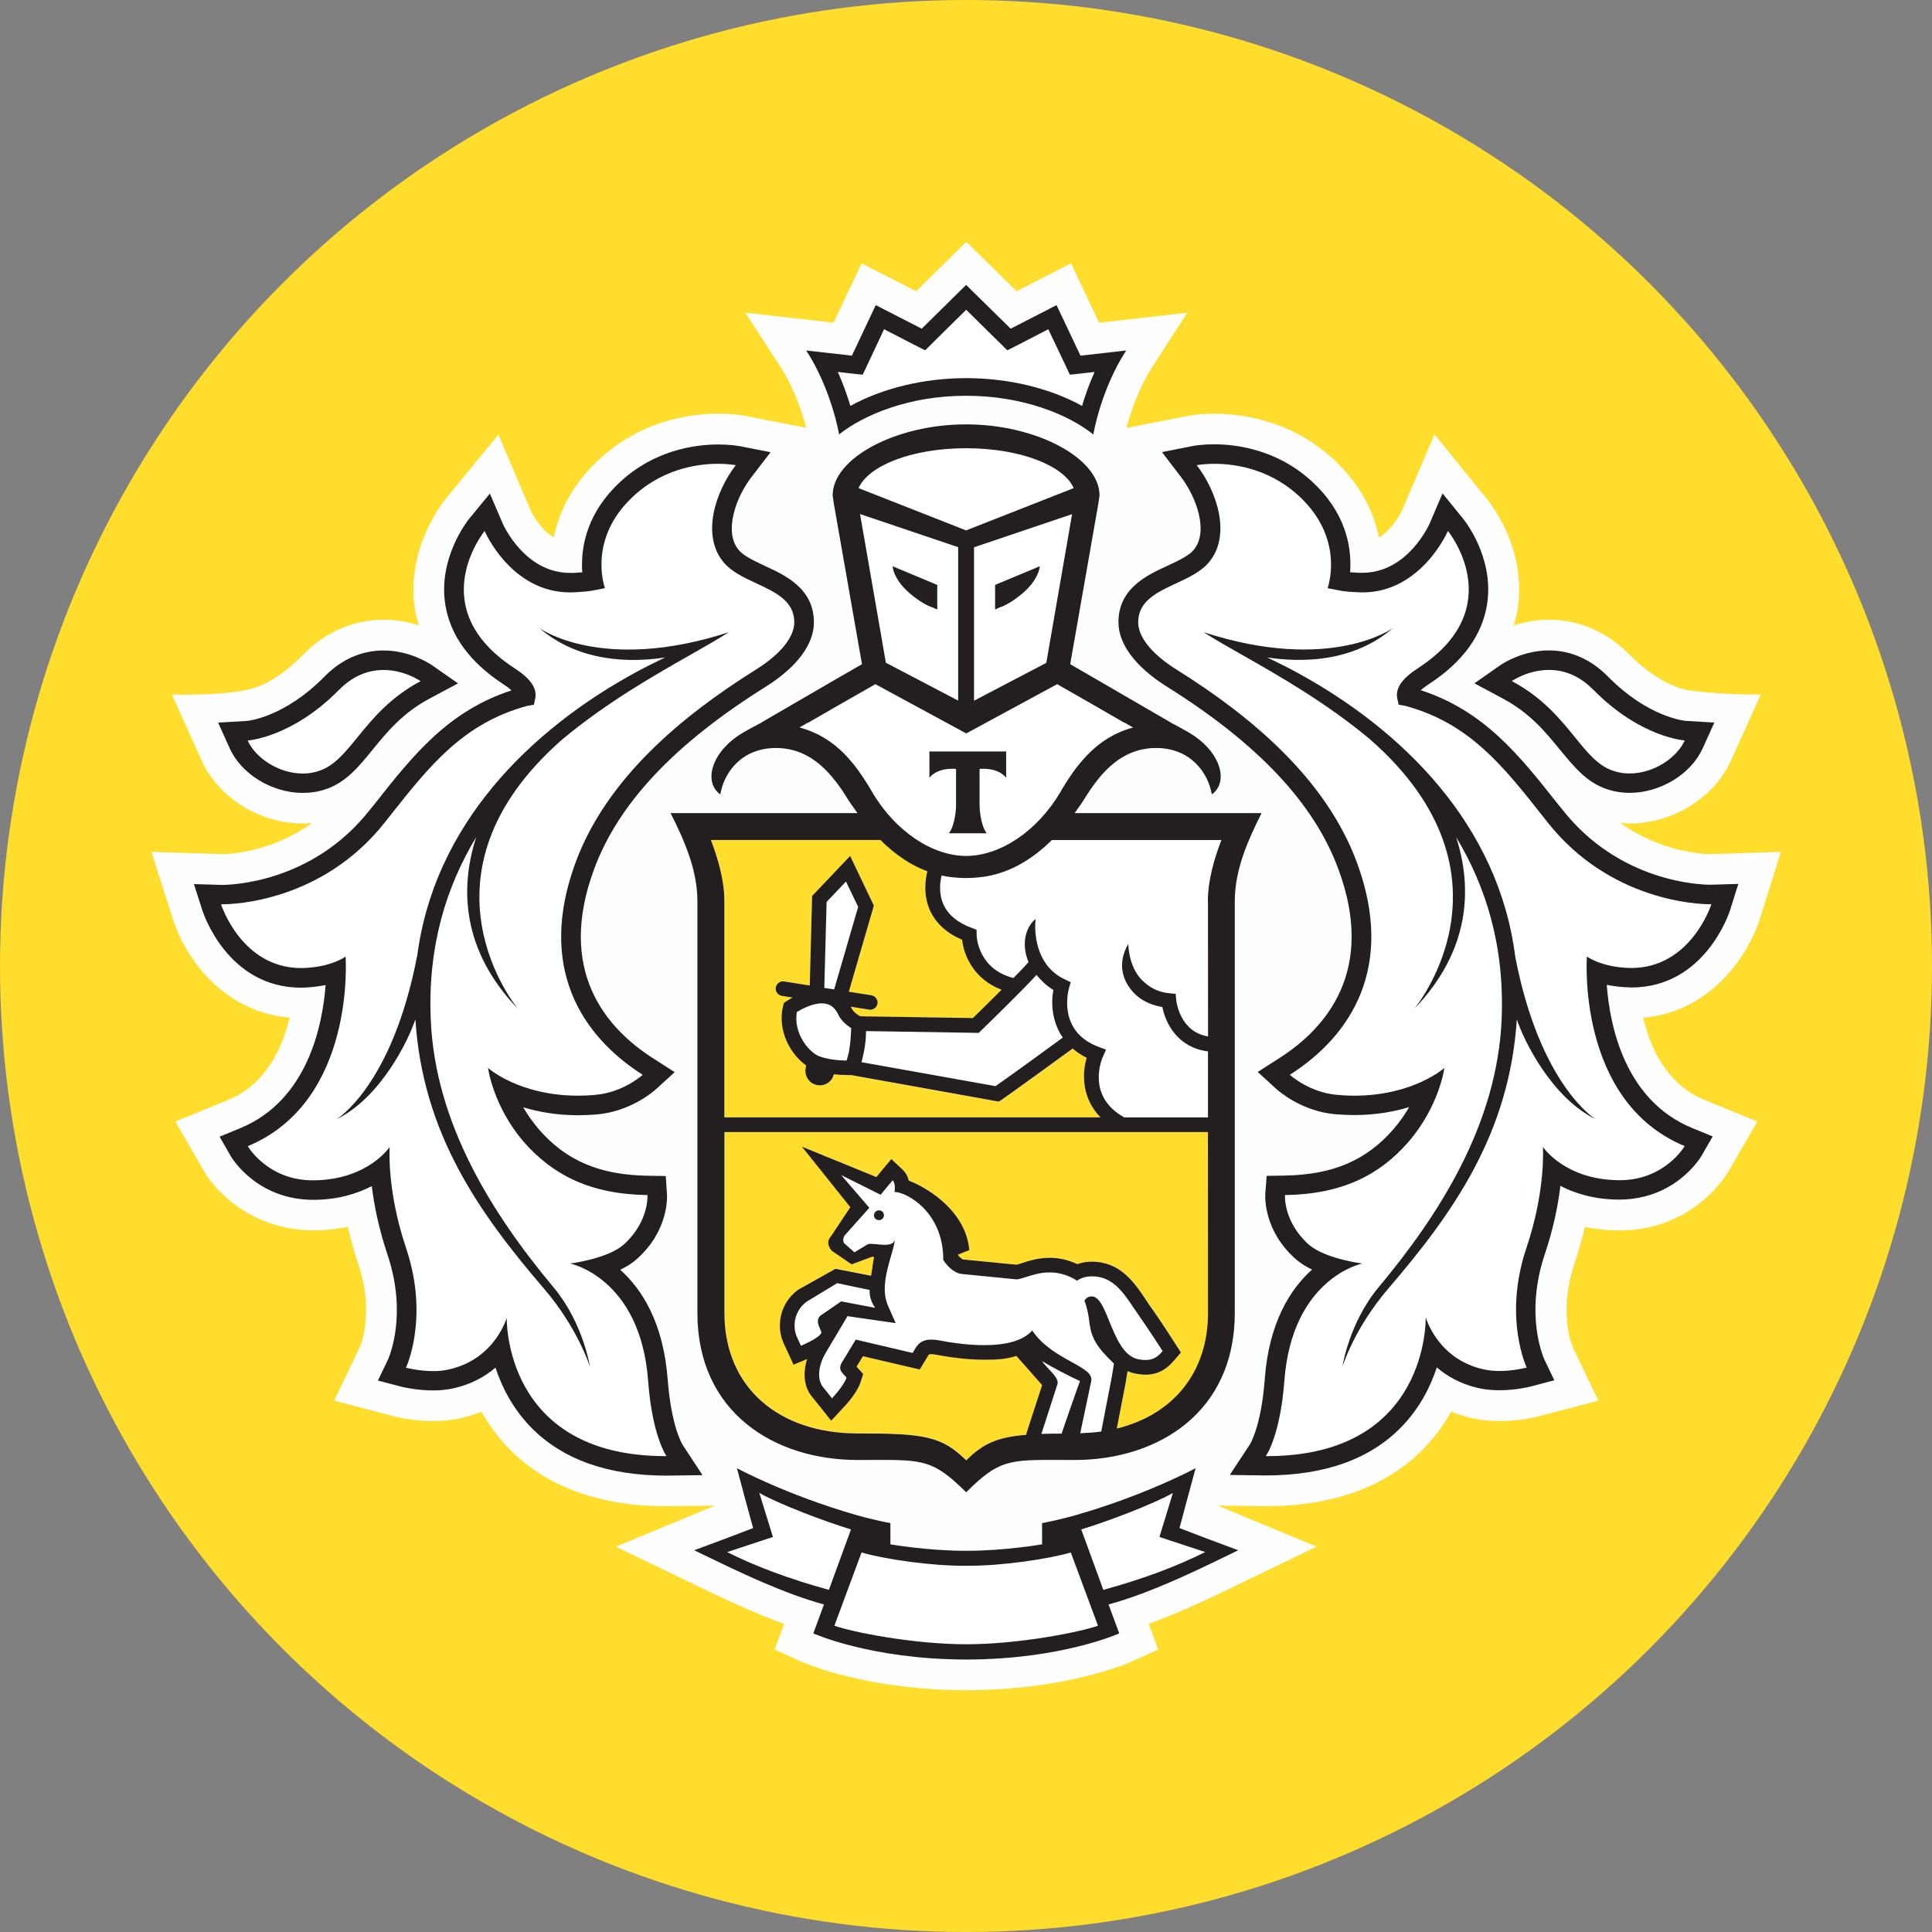 <svg width="32" height="32" xmlns="http://www.w3.org/2000/svg" fill="none">
 <rect width="100%" height="100%" fill="#808080" stroke="none"/>
 <g>
  <title>Layer 1</title>
  <ellipse ry="16" rx="16" id="svg_6" cy="16" cx="16" fill="#FFDD2D"/>
  <g id="svg_1">
   <path fill-rule="evenodd" clip-rule="evenodd" d="m29.494,14.11l-1.158,0.037c-0.098,0 -0.81,-0.02 -1.5,-0.519c0.052,0.005 0.103,0.012 0.156,0.012c0.71,0 1.399,-0.426 1.674,-1.035l0.498,-1.101c-0.625,0.008 -1.196,-0.07 -1.196,-0.07c-0.005,-0 -0.455,-0.058 -0.976,-0.588c-0.373,-0.38 -0.836,-0.581 -1.336,-0.581c-0.219,0 -0.415,0.04 -0.584,0.093c0.027,-0.089 0.051,-0.18 0.066,-0.273c0.16,-1.03 -0.506,-1.815 -0.506,-1.815l-0.872,-1.074l-0.54,1.262c-0.002,0.004 -0.139,0.3 -0.382,0.444c-0.073,-0.371 -0.254,-0.788 -0.641,-1.186c-0.729,-0.751 -1.617,-0.863 -2.081,-0.863c-0.215,0 -0.369,0.023 -0.406,0.029l-1.052,0.206c0.061,-0.233 0.191,-0.641 0.426,-1.008l0.581,-0.9l-1.461,0.165l-0.465,-0.983l-0.901,0.462l-0.833,-0.819l-0.831,0.819l-0.903,-0.462l-0.464,0.983l-1.461,-0.166l0.582,0.9c0.236,0.366 0.365,0.773 0.425,1.007l-1.004,-0.197l-0.035,-0.006c-0.05,-0.008 -0.203,-0.031 -0.419,-0.031c-0.464,0 -1.352,0.112 -2.079,0.863c-0.387,0.398 -0.569,0.816 -0.643,1.186c-0.242,-0.143 -0.378,-0.434 -0.378,-0.434l-0.541,-1.269l-0.885,1.081c-0.109,0.139 -0.641,0.878 -0.497,1.807c0.015,0.093 0.039,0.183 0.066,0.272c-0.168,-0.054 -0.364,-0.093 -0.583,-0.093c-0.501,0 -0.963,0.201 -1.337,0.581c-0.519,0.527 -0.873,0.565 -0.963,0.587c-0.09,0.022 -0.474,0.085 -1.207,0.071l0.496,1.101c0.275,0.61 0.964,1.035 1.673,1.035c0.054,0 0.105,-0.008 0.157,-0.012c-0.689,0.498 -1.4,0.519 -1.486,0.519l-1.18,-0.037l0.357,1.116c0.18,0.575 0.781,1.527 1.932,1.63c-0.125,0.522 -0.403,1.107 -1.013,1.36l-0.879,0.36l0.479,0.831c0.27,0.448 0.906,0.972 1.811,0.972c0.195,-0.001 0.384,-0.02 0.566,-0.059c0.047,0.205 0.105,0.41 0.173,0.614c0.269,0.798 0.037,1.354 0.035,1.36l-0.434,0.905l0.969,0.254c0.012,0.004 0.305,0.084 0.671,0.084c0.166,0 0.326,-0.017 0.474,-0.052c0.113,-0.026 0.221,-0.061 0.325,-0.103c0.126,0.224 0.278,0.428 0.455,0.611c0.621,0.634 1.501,0.955 2.615,0.955l0.004,0l0.795,-0.01l-1.643,0.68l1.248,0.6c0.454,0.22 0.991,0.48 1.539,0.679l-0.156,0.425l0.431,0.195c0.038,0.017 0.865,0.385 2.24,0.464c0,0 0.332,0.015 0.515,0.015c0.182,0 0.51,-0.016 0.51,-0.016c1.366,-0.081 2.187,-0.446 2.225,-0.463l0.431,-0.196l-0.157,-0.425c0.563,-0.205 1.12,-0.475 1.555,-0.687l1.224,-0.592l-1.638,-0.68l0.799,0.01c1.116,0 1.996,-0.322 2.616,-0.956c0.177,-0.182 0.329,-0.385 0.455,-0.61c0.104,0.042 0.213,0.077 0.326,0.104c0.148,0.035 0.307,0.052 0.473,0.052c0.36,0 0.656,-0.079 0.664,-0.082l0.973,-0.256l-0.424,-0.888c-0.01,-0.023 -0.242,-0.579 0.028,-1.377c0.068,-0.204 0.126,-0.409 0.173,-0.613c0.183,0.039 0.374,0.058 0.571,0.059c1.152,0 1.704,-0.806 1.811,-0.982l0.475,-0.822l-0.879,-0.359c-0.611,-0.253 -0.888,-0.838 -1.012,-1.36c1.136,-0.099 1.745,-1.052 1.931,-1.63l0.35,-1.116z" fill="#FEFEFE" id="svg_2"/>
   <path fill-rule="evenodd" clip-rule="evenodd" d="m17.922,6.723c-0.53,-0.294 -1.217,-0.461 -1.92,-0.461c-0.699,0 -1.386,0.167 -1.917,0.461c-0.048,-0.161 -0.116,-0.357 -0.208,-0.563l0.2,0.024l0.21,0.022l0.09,-0.191l0.264,-0.562l0.49,0.253l0.19,0.096l0.151,-0.149l0.529,-0.522l0.53,0.522l0.152,0.149l0.19,-0.096l0.488,-0.253l0.268,0.562l0.089,0.191l0.21,-0.022l0.2,-0.024c-0.092,0.205 -0.16,0.401 -0.208,0.563zm-1.92,0.699c-0.931,0.001 -1.629,0.304 -1.781,0.662l1.781,0.7l1.781,-0.7c-0.15,-0.357 -0.849,-0.66 -1.781,-0.662zm0.019,18.514l-0.002,0l-0.015,0l-0.017,0l-0.001,0c-0.563,0.004 -1.341,-0.112 -1.715,-0.22l-0.45,1.212c0.296,0.105 1.302,0.307 2.184,0.307c0.88,0 1.886,-0.202 2.182,-0.307l-0.449,-1.212c-0.375,0.108 -1.152,0.224 -1.716,0.22zm1.889,-0.603c0.435,-0.132 1.183,-0.415 1.518,-0.604l-0.224,0.728l0.758,0.251c-0.458,0.229 -1.014,0.443 -1.688,0.626l-0.365,-1.001zm-5.332,-0.604l0.224,0.728l-0.759,0.251c0.458,0.229 1.016,0.443 1.687,0.626l0.366,-1.001c-0.434,-0.132 -1.183,-0.415 -1.518,-0.604zm14.138,-11.964c0.092,0.032 0.184,0.045 0.276,0.045c0.397,0 0.78,-0.256 0.913,-0.548c0,0 -0.728,-0.044 -1.511,-0.834c-0.249,-0.256 -0.513,-0.333 -0.739,-0.333c-0.351,0 -0.615,0.184 -0.615,0.184c0.51,0.27 0.801,0.629 1.046,0.93c0.208,0.257 0.383,0.472 0.63,0.555zm-21.428,0c-0.089,0.032 -0.182,0.045 -0.274,0.045c-0.397,0 -0.781,-0.256 -0.912,-0.547c0,0 0.727,-0.044 1.509,-0.835c0.25,-0.257 0.514,-0.333 0.741,-0.333c0.349,0 0.614,0.185 0.614,0.185c-0.509,0.27 -0.8,0.628 -1.045,0.929c-0.209,0.257 -0.385,0.473 -0.634,0.556zm21.143,5.771c-0.732,-0.359 -1.193,-1.311 -1.305,-1.654c-0.122,1.889 -1.048,3.2 -2.131,4.462c-0.562,0.654 -0.758,1.29 -0.758,1.29c0,0 0.109,-0.721 0.594,-1.308c1.011,-1.208 1.971,-2.712 2.043,-4.452c0.049,-1.214 -0.264,-2.198 -0.754,-3.01c0.274,0.845 0.235,1.88 -0.695,2.846c0,0 1.851,-2.207 -0.736,-4.47c-0.735,-0.611 -1.52,-1.057 -2.122,-1.399l0,-0c-0.246,-0.14 -0.461,-0.262 -0.631,-0.371c2.108,0.684 3.137,-0.069 3.137,-0.069c-0.673,0.58 -1.544,0.571 -2.084,0.487c0.147,0.071 0.299,0.145 0.463,0.233c1.777,0.961 3.374,2.541 3.647,4.731l0,-0.017c0.414,2.15 1.333,2.701 1.333,2.701zm0.541,-2.504c0.017,0.001 0.031,0.001 0.047,0.001c0.991,0 1.326,-1.056 1.326,-1.056l-0.019,0c-0.182,0 -1.655,-0.043 -2.696,-1.359c-0.029,-0.037 -0.058,-0.073 -0.087,-0.11l0,-0c-0.647,-0.82 -1.207,-1.531 -2.269,-1.817l-0.109,-0.019l-0.023,-0.111c-0.031,-0.168 0.086,-0.327 0.349,-0.497c1.531,-0.998 0.491,-2.27 0.491,-2.27c0,0 -0.437,1.018 -1.415,1.018c-0.012,0 -0.024,-0 -0.036,-0.001c-0.012,-0 -0.025,-0.001 -0.037,-0.001l-0.022,-0.001c-0.103,-0.005 -0.204,-0.011 -0.305,-0.032l-0.18,-0.035c0,0 0.279,-0.755 -0.395,-1.448c-0.507,-0.523 -1.124,-0.612 -1.48,-0.612c-0.179,0 -0.293,0.023 -0.293,0.023c0.338,0.44 0.583,1.17 0.192,1.62c-0.131,0.15 -0.334,0.244 -0.535,0.337c-0.318,0.148 -0.627,0.291 -0.627,0.645c0,0.245 0.23,0.53 0.642,0.786c1.239,0.776 2.468,1.807 2.98,3.187c0.638,1.722 -0.081,2.865 -1.108,3.521c0,0 0.322,0.295 0.789,0.333c0.095,0.009 0.188,0.014 0.275,0.014c0.986,0 1.497,-0.461 1.497,-0.461c0,0 -0.084,0.636 -0.597,1.227c-0.474,0.545 -1.095,0.867 -2.044,0.88c0,0 -0.03,0.438 0.39,0.817c0.269,0.239 0.89,0.317 0.89,0.317c0,0 -1.162,0.235 -1.29,1.942c-0.07,0.925 -0.307,1.247 -0.307,1.247l0.021,0c2.696,0 2.628,-2.301 2.628,-2.301c0,0 0.187,0.681 0.94,0.859c0.091,0.023 0.188,0.033 0.28,0.033c0.242,0 0.452,-0.057 0.452,-0.057c0,0 -0.394,-0.827 -0.003,-1.984c0.324,-0.96 0.272,-1.671 0.272,-1.671c0,0 0.363,0.546 1.263,0.551l0.009,0c0.75,0 1.077,-0.566 1.077,-0.566c-1.798,-0.743 -1.62,-3.14 -1.62,-3.14c0,0 0.234,0.173 0.688,0.19zm-20.093,0.85c0.122,1.889 1.049,3.2 2.131,4.462c0.562,0.655 0.761,1.29 0.761,1.29c0,0 -0.11,-0.721 -0.598,-1.307c-1.009,-1.209 -1.969,-2.713 -2.04,-4.453c-0.051,-1.214 0.263,-2.199 0.753,-3.01c-0.274,0.845 -0.236,1.88 0.695,2.846c0,0 -1.851,-2.208 0.738,-4.471c0.735,-0.611 1.518,-1.056 2.12,-1.398c0.246,-0.14 0.462,-0.262 0.631,-0.372c-2.107,0.684 -3.136,-0.069 -3.136,-0.069c0.672,0.581 1.544,0.571 2.085,0.487l-0.012,0.006c-0.143,0.069 -0.292,0.142 -0.451,0.227c-1.778,0.96 -3.374,2.541 -3.647,4.73l0,-0.017c-0.413,2.15 -1.332,2.701 -1.332,2.701c0.731,-0.359 1.192,-1.312 1.304,-1.655zm3.455,3.729c-0.269,0.24 -0.89,0.317 -0.89,0.317c0,0 1.163,0.234 1.291,1.942c0.07,0.925 0.305,1.247 0.305,1.247l-0.019,0c-2.697,0 -2.628,-2.301 -2.628,-2.301c0,0 -0.188,0.681 -0.94,0.86c-0.09,0.023 -0.186,0.033 -0.28,0.033c-0.242,0 -0.451,-0.057 -0.451,-0.057c0,0 0.392,-0.827 0.001,-1.984c-0.323,-0.96 -0.271,-1.671 -0.271,-1.671c0,0 -0.363,0.547 -1.264,0.552l-0.009,0c-0.75,0 -1.077,-0.566 -1.077,-0.566c1.797,-0.743 1.621,-3.139 1.621,-3.139c0,0 -0.233,0.173 -0.689,0.19c-0.017,0.001 -0.032,0.001 -0.047,0.001c-0.991,0 -1.327,-1.056 -1.327,-1.056l0.02,0c0.183,0 1.654,-0.043 2.695,-1.359c0.029,-0.037 0.058,-0.074 0.087,-0.111l0,-0c0.647,-0.82 1.208,-1.53 2.268,-1.817l0.111,-0.019l0.024,-0.111c0.031,-0.168 -0.085,-0.327 -0.348,-0.497c-1.531,-0.998 -0.491,-2.27 -0.491,-2.27c0,0 0.435,1.018 1.415,1.018c0.012,0 0.023,-0 0.035,-0.001l0,0c0.012,-0 0.024,-0.001 0.037,-0.001l0.028,-0.002c0.101,-0.005 0.2,-0.011 0.298,-0.031l0.181,-0.035c0,0 -0.28,-0.755 0.394,-1.448c0.507,-0.523 1.124,-0.612 1.479,-0.612c0.18,0 0.293,0.023 0.293,0.023c-0.337,0.44 -0.582,1.17 -0.192,1.62c0.131,0.15 0.334,0.245 0.534,0.338c0.317,0.148 0.626,0.291 0.626,0.645c0,0.244 -0.229,0.53 -0.641,0.786c-1.239,0.776 -2.468,1.807 -2.979,3.187c-0.638,1.722 0.082,2.865 1.11,3.52c0,0 -0.323,0.295 -0.791,0.333c-0.095,0.009 -0.187,0.014 -0.275,0.014c-0.985,0 -1.496,-0.46 -1.496,-0.46c0,0 0.085,0.636 0.595,1.227c0.477,0.545 1.098,0.866 2.046,0.879c0,0 0.03,0.438 -0.389,0.817zm5.06,-8.164l0.636,0l0.634,0l0,0.434c-0.149,-0.182 -0.44,-0.145 -0.44,-0.145l0,0.625c0,0 0.011,0.308 0.119,0.441l-0.314,0l-0.315,0c0.11,-0.133 0.12,-0.441 0.12,-0.441l0,-0.625c0,0 -0.29,-0.037 -0.441,0.145l0,-0.434zm-1.385,0.065c0.044,0.047 0.087,0.098 0.13,0.15l0.006,0.007l0,0c0.008,0.009 0.015,0.018 0.023,0.03c0.039,0.051 0.078,0.105 0.115,0.161c0.005,0.006 0.01,0.013 0.014,0.021l0.005,0.007l0.003,0.004l0.002,0.002l0.002,0.003c0.045,0.068 0.088,0.138 0.13,0.211c0.389,0.668 1.011,1.068 1.564,1.069c0.553,-0.001 1.175,-0.401 1.565,-1.069c0.043,-0.074 0.087,-0.146 0.132,-0.214c0.007,-0.009 0.014,-0.019 0.02,-0.029c0.038,-0.058 0.079,-0.113 0.121,-0.168c0.006,-0.007 0.011,-0.014 0.017,-0.021l0.009,-0.011c0.043,-0.054 0.088,-0.105 0.134,-0.154c0.003,-0.003 0.006,-0.006 0.009,-0.009l0,-0c0.004,-0.004 0.008,-0.008 0.013,-0.012c0.198,-0.202 0.434,-0.356 0.744,-0.441l-0.138,-0.08l-0.007,0l-0.547,-0.316l-0.562,-0.321l-1.502,0.814l-0.004,-0.004l-0.003,0.004l-1.503,-0.814l-0.562,0.321l-0.549,0.316l-0.006,0l-0.139,0.08c0.31,0.085 0.545,0.237 0.744,0.439c0.003,0.003 0.006,0.007 0.01,0.01c0.004,0.005 0.009,0.01 0.015,0.015zm1.515,-2.416l0,-0.408l-0.739,-0.31c0,0 0.007,0.237 0.339,0.494c0.18,0.141 0.292,0.178 0.316,0.186c0.003,0.001 0.005,0.002 0.005,0.002l0.079,0.036zm0.349,-1.033l0,2.542l-1.197,-0.627l-0.429,-2.462l1.626,0.548zm0.61,0.625l0.739,-0.31c0,0 -0.006,0.237 -0.34,0.494c-0.18,0.142 -0.292,0.178 -0.316,0.186c-0.003,0.001 -0.004,0.001 -0.005,0.002l-0.078,0.036l0,-0.408zm0.848,1.29l0.427,-2.462l-1.624,0.548l0,2.542l1.197,-0.627zm-3.308,6.587c-0.098,0 -0.29,-0.012 -0.448,-0.069c-0.174,-0.064 -0.434,-0.383 -0.375,-0.734c0.075,-0.046 0.25,-0.144 0.414,-0.144c0.126,0 0.212,0.059 0.272,0.185c0.052,0.11 0.147,0.183 0.213,0.224c-0.002,0.103 -0.012,0.262 -0.04,0.403c-0.006,0.032 -0.014,0.061 -0.023,0.089c-0.003,0.012 -0.007,0.023 -0.01,0.033l-0.002,0.005c-0.001,0.002 -0.001,0.005 -0.002,0.007zm2.273,-0.538l-0,0l-0.034,0.033c-0.007,0.006 -0.011,0.011 -0.013,0.013l-0.036,0.036l-1.867,-0.029c-0.001,0.184 -0.031,0.341 -0.06,0.455c-0.005,0.019 -0.01,0.039 -0.015,0.059l2.221,0.397c0.231,-0.16 0.867,-0.623 1.114,-0.804c-0.18,-0.261 -0.197,-0.571 -0.156,-0.789c-0.118,-0.075 -0.208,-0.159 -0.279,-0.249c-0.257,0.278 -0.723,0.732 -0.874,0.878l-0,0l-0,0zm-0.084,-2.495c0.369,-0.037 0.781,-0.194 1.211,-0.618l2.808,0c-0.122,0.322 -0.224,0.67 -0.224,1.017l0.001,2.237c-0.47,-0.079 -0.526,-0.582 -0.527,-0.604l-0.008,-0.103l-0.101,-0.009c-0.205,-0.019 -0.339,-0.105 -0.454,-0.216c-0.23,-0.229 -0.23,-0.601 -0.23,-0.604c0,0 -0,0.001 -0,0.001c-0,0.001 -0.001,0.002 -0.001,0.003c-0.001,0.003 -0.004,0.007 -0.007,0.012c-0.042,0.076 -0.214,0.392 0.046,0.732c0.122,0.16 0.299,0.259 0.528,0.298c0.054,0.279 0.262,0.673 0.755,0.733l0,1.095l-1.386,0c-0.639,-0.355 -0.368,-0.977 -0.356,-1.004l0.054,-0.118l-0.122,-0.046c-0.692,-0.255 -0.502,-0.942 -0.492,-0.972l0.028,-0.1l-0.094,-0.044c-0.571,-0.264 -0.494,-0.974 -0.487,-1.003c-0.176,0.142 -0.239,0.431 -0.118,0.714c-0.062,0.071 -0.144,0.155 -0.235,0.249l-0,0l-0,0l-0.015,0.015c-0.592,-0.15 -0.61,-0.692 -0.61,-0.716l-0.001,-0.083l-0.078,-0.03c-0.231,-0.085 -0.39,-0.213 -0.468,-0.384c-0.088,-0.19 -0.057,-0.389 -0.033,-0.485c0.068,0.015 0.135,0.025 0.2,0.031c0.067,0.007 0.134,0.011 0.204,0.011l0.004,0l0.005,0c0.069,0 0.136,-0.004 0.203,-0.011zm-2.519,0.407l-0.038,1.424l0.163,0.025l0.398,-1.366l-0.202,-0.42l-0.321,0.338zm0.784,5.187c-0.003,0.046 0.031,0.085 0.077,0.087c0.045,0.004 0.083,-0.03 0.088,-0.076c0.002,-0.044 -0.031,-0.084 -0.078,-0.086c-0.046,-0.004 -0.083,0.031 -0.087,0.075zm3.641,1.353c-0.013,-0.004 -0.027,-0.005 -0.039,-0.005c-0.08,0 -0.115,0.07 -0.115,0.07c0.054,0.143 0.067,0.246 0.079,0.339c0.014,0.104 0.026,0.196 0.09,0.319c0.077,0.147 0.204,0.27 0.282,0.346c0.014,0.014 0.027,0.026 0.037,0.037c0,0 -0.018,0.131 -0.037,0.229l-0.173,0.897c-0.11,0.015 -0.226,0.023 -0.346,0.029l0.182,-0.862c0.026,-0.125 -0.124,-0.208 -0.325,-0.318c-0.211,-0.116 -0.478,-0.263 -0.653,-0.521c-0.167,0.187 -0.48,0.243 -0.796,0.243c-0.288,0 -0.575,-0.046 -0.75,-0.081c-0.044,-0.006 -0.086,-0.012 -0.128,-0.012c-0.101,0 -0.193,0.031 -0.257,0.137l-0.05,0.084l-0.942,-0.221l-0.235,0.387c-0.033,0.062 -0.035,0.115 0.018,0.173l0.063,0.069c-0.044,0.136 -0.24,0.343 -0.24,0.343l-0.14,-0.174c-0.111,-0.123 -0.093,-0.349 0.022,-0.558l0.374,-0.627l0.798,0.114l-0.123,-0.281c-0.116,-0.26 -0.028,-0.568 0.046,-0.824l0,0l0,-0c0.032,-0.111 0.061,-0.211 0.069,-0.293c-0.009,0.082 -0.085,0.101 -0.174,0.101c-0.043,0 -0.089,-0.004 -0.131,-0.009c-0.037,-0.004 -0.071,-0.007 -0.099,-0.007c-0.024,0 -0.044,0.002 -0.054,0.01l-0.216,0.131l-0.17,-0.15c-0.021,-0.029 -0.027,-0.097 0.023,-0.147l0.394,-0.44l-0.466,-0.542l0.653,0.326l0.2,-0.24c0.055,0.053 0.031,0.193 0.031,0.193c0.203,0.005 0.775,0.319 0.805,1.053c0.001,0.022 0.001,0.047 0.001,0.072c0,0 0.006,0.009 0.016,0.024c0.04,0.055 0.152,0.196 0.293,0.21l0.903,0.089l0.003,0c0.038,0 0.091,-0.017 0.155,-0.038c0.103,-0.034 0.238,-0.077 0.393,-0.077c0.137,0 0.29,0.035 0.454,0.137c0,0 0.082,-0.065 0.215,-0.072c0.01,-0.001 0.022,-0.001 0.031,-0.001c0.34,0 0.513,0.257 0.689,0.518c0.033,0.05 0.067,0.099 0.101,0.147c0.163,0.231 0.382,0.573 0.382,0.573c-0.081,0.095 -0.155,0.148 -0.281,0.148c-0.034,0 -0.074,-0.002 -0.117,-0.012c-0.249,-0.045 -0.376,-0.359 -0.486,-0.63c-0.081,-0.2 -0.153,-0.378 -0.258,-0.408zm-4.849,0.811c0,0 0.312,-0.128 0.34,-0.219l-0.042,-0.104c-0.029,-0.067 -0.025,-0.141 0.032,-0.181l0.337,-0.232l0.563,0.108c0,0 -0.102,-0.127 -0.092,-0.297l-0.538,-0.113l-0.506,0.307c-0.217,0.162 -0.233,0.426 -0.161,0.583l0.067,0.147zm4.316,1.455c-0.122,0 -0.234,0.001 -0.334,0.006l0.264,-0.82c0.028,-0.076 -0.058,-0.167 -0.144,-0.258c-0.041,-0.044 -0.082,-0.087 -0.11,-0.129c0.13,0.081 0.467,0.259 0.63,0.331c-0.016,0.026 -0.306,0.87 -0.306,0.87z" fill="white" id="svg_3"/>
   <path fill-rule="evenodd" clip-rule="evenodd" d="m18.228,18.507l-6.229,0l0,-3.578c0,-0.347 -0.102,-0.695 -0.223,-1.017l2.807,0c0.267,0.264 0.528,0.428 0.777,0.519c-0.032,0.127 -0.075,0.39 0.045,0.652c0.098,0.211 0.275,0.374 0.532,0.483c0.027,0.261 0.194,0.654 0.653,0.828c-0.201,0.202 -0.397,0.392 -0.476,0.469l-1.863,-0.029c-0.042,-0.021 -0.114,-0.069 -0.146,-0.135c-0.002,-0.005 -0.005,-0.009 -0.007,-0.013c-0.002,-0.003 -0.005,-0.007 -0.007,-0.011l0.304,0.049c0.007,0.001 0.013,0.001 0.02,0.001c0.059,0 0.11,-0.04 0.119,-0.1c0.01,-0.067 -0.035,-0.129 -0.101,-0.139l-0.374,-0.059l0.415,-1.427l-0.393,-0.823l-0.63,0.663l-0.038,1.483l-0.423,-0.067c-0.066,-0.013 -0.128,0.034 -0.14,0.1c-0.01,0.065 0.035,0.127 0.101,0.139l0.178,0.027c-0.063,0.036 -0.105,0.065 -0.11,0.069l-0.036,0.025l-0.01,0.044c-0.103,0.416 0.13,0.811 0.382,0.988l-0.009,0.053c-0.01,0.064 0.005,0.126 0.043,0.179c0.037,0.053 0.092,0.085 0.156,0.096c0.013,0.003 0.027,0.004 0.039,0.004c0.109,0 0.204,-0.075 0.23,-0.185c0.094,0.012 0.18,0.014 0.239,0.014l0.049,0l2.445,0.44l0.042,-0.028c0.194,-0.135 0.937,-0.673 1.18,-0.853c0.067,0.058 0.142,0.109 0.232,0.152c-0.079,0.263 -0.084,0.668 0.227,0.988zm-6.229,0.241l8.008,0l0.002,2.998c0,0.994 -0.586,1.687 -1.51,1.914l0.155,-0.802l0.002,-0.011c0.008,-0.045 0.017,-0.095 0.023,-0.137c0.044,0.018 0.09,0.033 0.14,0.042c0.058,0.011 0.111,0.016 0.16,0.016c0.236,0 0.374,-0.124 0.465,-0.229l0.119,-0.138l-0.097,-0.151c-0.009,-0.015 -0.224,-0.353 -0.389,-0.584c-0.032,-0.045 -0.063,-0.091 -0.095,-0.14c-0.188,-0.28 -0.423,-0.63 -0.894,-0.63l-0.043,0.001c-0.077,0.005 -0.144,0.02 -0.198,0.041c-0.148,-0.068 -0.301,-0.105 -0.46,-0.105c-0.195,0 -0.359,0.053 -0.468,0.091c-0.01,0.003 -0.019,0.006 -0.028,0.008c-0.02,0.006 -0.038,0.012 -0.054,0.014l-0.881,-0.086c-0.011,-0.002 -0.047,-0.023 -0.091,-0.075l0,-0.004l0.191,-0.076c-0.054,-0.632 -0.663,-1.021 -1.003,-1.152c-0.015,-0.063 -0.046,-0.127 -0.099,-0.178l-0.189,-0.179l-0.166,0.198l-0.082,0.102l-1.234,-0.505l0.803,1.003l-0.317,0.477c-0.116,0.123 0.012,0.245 0.012,0.245l0.327,0.225l0.339,-0.126c0.008,0 0.016,0.001 0.023,0.002c0.003,0.001 0.007,0.001 0.01,0.001c-0.009,0.029 -0.02,0.104 -0.03,0.175c-0.008,0.056 -0.015,0.108 -0.021,0.133l-0.589,-0.115l-0.618,0.348c-0.318,0.233 -0.361,0.617 -0.243,0.88l0.068,0.149l0.097,0.211l0.217,-0.089c0.003,-0 0.006,-0.002 0.007,-0.003c-0.078,0.247 -0.046,0.482 0.093,0.637l0.132,0.164l0.175,0.22l0.192,-0.205c0.056,-0.056 0.24,-0.26 0.296,-0.435l0.041,-0.134l-0.093,-0.103l-0.016,-0.018l0.106,-0.173l0.769,0.18l0.173,0.04l0.092,-0.151l0.05,-0.082c0.009,-0.018 0.012,-0.02 0.047,-0.02c0.027,0 0.054,0.003 0.084,0.009c0.29,0.054 0.558,0.082 0.795,0.082c0.231,0 0.368,-0.009 0.532,-0.063c0,0 0.413,0.467 0.427,0.484l-0.252,0.777l-0.012,0.046c-0.478,0.039 -0.711,0.143 -0.993,0.423c-0.409,-0.404 -0.699,-0.446 -1.798,-0.446c-1.316,0 -2.207,-0.768 -2.207,-1.994l0,-2.998z" fill="#FFDD2D" id="svg_4"/>
   <path fill-rule="evenodd" clip-rule="evenodd" d="m14.287,6.206l-0.21,-0.022l-0.2,-0.024c0.092,0.206 0.159,0.401 0.208,0.563c0.531,-0.293 1.219,-0.46 1.917,-0.46c0.702,0 1.39,0.167 1.92,0.46c0.048,-0.162 0.116,-0.357 0.208,-0.563l-0.2,0.024l-0.21,0.022l-0.089,-0.19l-0.268,-0.563l-0.488,0.253l-0.19,0.096l-0.152,-0.149l-0.53,-0.522l-0.529,0.522l-0.151,0.149l-0.19,-0.096l-0.49,-0.253l-0.264,0.563l-0.09,0.19zm3.821,0.989c-0.415,-0.33 -1.167,-0.64 -2.106,-0.64c-0.938,0 -1.686,0.31 -2.104,0.64c0,0 -0.123,-0.739 -0.544,-1.39l0.756,0.086l0.395,-0.837l0.762,0.39l0.735,-0.725l0.738,0.725l0.76,-0.39l0.396,0.837l0.757,-0.086c-0.422,0.651 -0.544,1.39 -0.544,1.39zm-3.545,12.853c-0.046,-0.004 -0.083,0.031 -0.087,0.075c-0.003,0.046 0.031,0.085 0.077,0.086c0.045,0.004 0.083,-0.03 0.088,-0.076c0.002,-0.044 -0.031,-0.084 -0.078,-0.086zm3.712,6.286l-0.366,-1.002c0.435,-0.132 1.183,-0.415 1.518,-0.604l-0.223,0.729l0.758,0.25c-0.458,0.229 -1.014,0.443 -1.687,0.626zm-2.271,0.9c-0.881,0 -1.887,-0.202 -2.184,-0.307l0.45,-1.213c0.373,0.109 1.151,0.224 1.715,0.22l0.001,0l0.017,0l0.015,0l0.002,0c0.563,0.004 1.34,-0.111 1.716,-0.22l0.45,1.213c-0.297,0.105 -1.303,0.307 -2.182,0.307zm-3.961,-1.526l0.759,-0.251l-0.225,-0.729c0.335,0.189 1.084,0.472 1.518,0.604l-0.366,1.001c-0.67,-0.183 -1.229,-0.397 -1.687,-0.626zm7.954,-0.222l-0.461,-0.176l0.127,-0.475l0.14,-0.517c0,0 -0.817,0.441 -1.969,0.773c-0.327,0.093 -0.574,0.136 -0.574,0.136l0,0.352c0,0 -0.616,0.107 -1.238,0.107l-0.008,0l-0.009,0l-0.012,0l-0.007,0c-0.623,0 -1.238,-0.107 -1.238,-0.107l0,-0.352c0,0 -0.248,-0.042 -0.574,-0.136c-1.152,-0.331 -1.968,-0.773 -1.968,-0.773l0.138,0.517l0.13,0.475l-0.463,0.176l-0.513,0.191c0.056,0.027 0.115,0.055 0.175,0.085c0.569,0.275 1.3,0.629 1.974,0.813l-0.176,0.479c0,0 0.946,0.429 2.522,0.433l0,0.001l0.005,0l0.007,0l0.006,0l0.004,0l0,-0.001c1.578,-0.004 2.523,-0.433 2.523,-0.433l-0.177,-0.479c0.68,-0.185 1.419,-0.543 1.988,-0.82c0.055,-0.027 0.109,-0.053 0.16,-0.078l-0.512,-0.191zm7.907,-6.504c0,0 -0.327,0.566 -1.077,0.566l-0.009,0c-0.901,-0.005 -1.263,-0.552 -1.263,-0.552c0,0 0.052,0.711 -0.272,1.671c-0.39,1.158 0.004,1.984 0.004,1.984c0,0 -0.211,0.057 -0.453,0.057c-0.093,0 -0.189,-0.009 -0.281,-0.032c-0.752,-0.178 -0.939,-0.86 -0.939,-0.86c0,0 0.069,2.302 -2.628,2.302l-0.021,0c0,0 0.238,-0.322 0.308,-1.247c0.128,-1.708 1.29,-1.943 1.29,-1.943c0,0 -0.62,-0.078 -0.889,-0.317c-0.421,-0.379 -0.391,-0.817 -0.391,-0.817c0.949,-0.013 1.571,-0.335 2.044,-0.879c0.513,-0.591 0.597,-1.227 0.597,-1.227c0,0 -0.51,0.46 -1.496,0.46c-0.087,0 -0.179,-0.004 -0.275,-0.013c-0.467,-0.037 -0.789,-0.333 -0.789,-0.333c1.027,-0.655 1.747,-1.799 1.109,-3.521c-0.512,-1.38 -1.741,-2.411 -2.98,-3.187c-0.412,-0.256 -0.641,-0.541 -0.641,-0.786c0,-0.353 0.309,-0.497 0.627,-0.645c0.2,-0.093 0.404,-0.188 0.535,-0.338c0.39,-0.451 0.145,-1.18 -0.192,-1.62c0,0 0.114,-0.023 0.293,-0.023c0.356,0 0.973,0.089 1.48,0.612c0.673,0.693 0.394,1.448 0.394,1.448l0.18,0.035c0.103,0.022 0.205,0.027 0.311,0.032l0.015,0.001c0.012,0 0.024,0 0.036,0.001c0.012,0 0.025,0.001 0.036,0.001c0.978,0 1.415,-1.018 1.415,-1.018c0,0 1.04,1.272 -0.491,2.27c-0.263,0.171 -0.379,0.329 -0.349,0.497l0.024,0.111l0.109,0.019c1.061,0.286 1.621,0.996 2.267,1.814l0,0l0.004,0.004l0.002,0.003l0.001,0.001l0.002,0.002l0.002,0.003l0.001,0.002c0.025,0.032 0.051,0.065 0.077,0.098c1.041,1.317 2.514,1.359 2.695,1.359l0.02,0c0,0 -0.336,1.056 -1.327,1.056c-0.017,0 -0.031,0 -0.047,-0.001c-0.455,-0.016 -0.688,-0.189 -0.688,-0.189c0,0 -0.177,2.396 1.62,3.14zm-0.885,-2.626c1.214,0 1.621,-1.23 1.637,-1.282l0.136,-0.434l-0.455,0.014l-0.002,0c-0.16,0 -1.501,-0.035 -2.451,-1.237l-0.09,-0.111l-0.005,-0.006c-0.619,-0.783 -1.207,-1.528 -2.257,-1.868c0.031,-0.027 0.074,-0.061 0.134,-0.1c0.559,-0.365 0.884,-0.809 0.965,-1.325c0.12,-0.775 -0.378,-1.394 -0.4,-1.419l-0.338,-0.416l-0.211,0.493l-0,0.001c-0.018,0.04 -0.373,0.821 -1.116,0.821l-0.056,0c-0.013,-0.001 -0.026,-0.001 -0.039,-0.002c-0.037,-0.002 -0.073,-0.004 -0.109,-0.007c0.026,-0.352 -0.038,-0.898 -0.536,-1.41c-0.598,-0.616 -1.331,-0.709 -1.714,-0.709c-0.181,0 -0.308,0.02 -0.345,0.026c-0.005,0.001 -0.009,0.001 -0.01,0.002l-0.511,0.101l0.315,0.413c0.246,0.319 0.471,0.907 0.205,1.213c-0.08,0.092 -0.24,0.168 -0.399,0.243l-0.028,0.013c-0.344,0.157 -0.814,0.377 -0.814,0.936c0,0.361 0.282,0.739 0.793,1.061c1.512,0.946 2.445,1.934 2.848,3.024c0.624,1.677 -0.19,2.634 -0.979,3.137l-0.355,0.227l0.31,0.284l0,0c0.044,0.038 0.422,0.369 0.981,0.417c0.106,0.007 0.208,0.013 0.303,0.013c0.359,0 0.665,-0.056 0.914,-0.132c-0.068,0.119 -0.153,0.241 -0.258,0.364c-0.452,0.52 -1.007,0.757 -1.805,0.77l-0.297,0.005l-0.023,0.296c-0.003,0.06 -0.025,0.609 0.497,1.076c0.08,0.072 0.176,0.132 0.278,0.18c-0.355,0.318 -0.715,0.871 -0.784,1.818c-0.059,0.791 -0.248,1.083 -0.251,1.086l-0.328,0.498l0.593,0.008c0.98,0 1.729,-0.269 2.249,-0.802c0.307,-0.315 0.483,-0.672 0.587,-0.987c0.17,0.145 0.39,0.272 0.677,0.339c0.109,0.025 0.228,0.039 0.357,0.039c0.269,0 0.496,-0.055 0.532,-0.064l0.002,-0.001l0.378,-0.1l-0.167,-0.351l-0.001,-0.002c-0.02,-0.047 -0.322,-0.747 0.012,-1.739c0.146,-0.435 0.221,-0.825 0.257,-1.128c0.239,0.123 0.558,0.226 0.97,0.227c0.923,0 1.338,-0.676 1.367,-0.724l0.001,-0.002l0.185,-0.32l-0.342,-0.14c-1.117,-0.461 -1.364,-1.7 -1.413,-2.371c0.101,0.019 0.216,0.037 0.346,0.041l0.058,0.002zm-0.625,-4.927c-0.249,-0.257 -0.513,-0.333 -0.739,-0.333c-0.351,0 -0.615,0.185 -0.615,0.185c0.51,0.27 0.801,0.629 1.046,0.93c0.208,0.257 0.383,0.472 0.63,0.555c0.091,0.032 0.184,0.045 0.276,0.045c0.397,0 0.78,-0.256 0.913,-0.547c0,0 -0.728,-0.044 -1.51,-0.835zm-0.56,0.985c-0.231,-0.285 -0.495,-0.607 -0.948,-0.847l-0.465,-0.249l0.432,-0.303l0.006,-0.004c0.056,-0.036 0.374,-0.238 0.797,-0.238c0.36,0 0.695,0.148 0.972,0.428c0.672,0.683 1.277,0.738 1.298,0.739l0.469,0.028l-0.194,0.428c-0.193,0.427 -0.701,0.736 -1.208,0.736c-0.13,0 -0.258,-0.02 -0.377,-0.061c-0.334,-0.11 -0.548,-0.373 -0.773,-0.648l-0.008,-0.01zm-0.736,3.422l0,0.016c-0.273,-2.189 -1.869,-3.77 -3.647,-4.73c-0.164,-0.088 -0.316,-0.162 -0.463,-0.233c0.541,0.083 1.412,0.093 2.084,-0.487c0,0 -1.029,0.753 -3.137,0.069c0.169,0.109 0.385,0.232 0.63,0.371c0.602,0.342 1.387,0.787 2.122,1.399c2.588,2.263 0.736,4.47 0.736,4.47c0.93,-0.966 0.968,-2 0.695,-2.846c0.49,0.812 0.803,1.796 0.754,3.01c-0.071,1.74 -1.032,3.244 -2.043,4.452c-0.486,0.587 -0.594,1.308 -0.594,1.308c0,0 0.196,-0.636 0.758,-1.29c1.083,-1.262 2.009,-2.573 2.13,-4.462c0.112,0.343 0.574,1.296 1.305,1.654c0,0 -0.92,-0.551 -1.333,-2.701zm-16.705,5.98c0,0 -0.069,2.302 2.628,2.302l0.019,0c0,0 -0.236,-0.322 -0.305,-1.247c-0.128,-1.708 -1.291,-1.943 -1.291,-1.943c0,0 0.621,-0.077 0.89,-0.317c0.42,-0.379 0.39,-0.817 0.39,-0.817c-0.949,-0.013 -1.57,-0.335 -2.047,-0.879c-0.51,-0.59 -0.594,-1.227 -0.594,-1.227c0,0 0.51,0.46 1.495,0.46c0.089,0 0.18,-0.004 0.276,-0.013c0.468,-0.037 0.791,-0.333 0.791,-0.333c-1.028,-0.655 -1.748,-1.798 -1.11,-3.521c0.511,-1.38 1.741,-2.411 2.98,-3.187c0.412,-0.256 0.641,-0.541 0.641,-0.786c0,-0.353 -0.309,-0.497 -0.626,-0.645c-0.2,-0.093 -0.404,-0.188 -0.535,-0.338c-0.39,-0.45 -0.146,-1.18 0.191,-1.62c0,0 -0.112,-0.023 -0.292,-0.023c-0.356,0 -0.973,0.089 -1.48,0.612c-0.675,0.693 -0.394,1.448 -0.394,1.448l-0.18,0.035c-0.1,0.021 -0.202,0.026 -0.304,0.032l-0.023,0.001c-0.013,0 -0.025,0 -0.036,0.001l-0,0c-0.012,0 -0.023,0.001 -0.035,0.001c-0.981,0 -1.415,-1.017 -1.415,-1.017c0,0 -1.039,1.272 0.491,2.27c0.263,0.17 0.379,0.329 0.348,0.497l-0.023,0.111l-0.111,0.019c-1.061,0.287 -1.621,0.997 -2.269,1.817c-0.029,0.036 -0.058,0.073 -0.087,0.11c-1.04,1.317 -2.512,1.359 -2.695,1.359l-0.02,0c0,0 0.336,1.056 1.327,1.056c0.016,0 0.031,0 0.047,-0.001c0.456,-0.016 0.689,-0.189 0.689,-0.189c0,0 0.176,2.396 -1.62,3.14c0,0 0.327,0.566 1.077,0.566l0.009,0c0.901,-0.005 1.264,-0.552 1.264,-0.552c0,0 -0.052,0.711 0.271,1.671c0.391,1.158 -0.001,1.984 -0.001,1.984c0,0 0.209,0.057 0.452,0.057c0.094,0 0.19,-0.009 0.28,-0.033c0.752,-0.178 0.94,-0.859 0.94,-0.859zm2.914,2.116c0.001,0.001 0.001,0.001 0.001,0.002l0.328,0.499l-0.593,0.008c-0.979,0 -1.728,-0.269 -2.25,-0.802c-0.306,-0.315 -0.483,-0.672 -0.586,-0.987c-0.169,0.145 -0.391,0.272 -0.679,0.339c-0.108,0.025 -0.227,0.039 -0.355,0.039c-0.275,0 -0.507,-0.058 -0.534,-0.064l-0,-0l-0.379,-0.1l0.168,-0.351l0.001,-0.003c0.024,-0.056 0.32,-0.753 -0.013,-1.738c-0.146,-0.436 -0.221,-0.825 -0.258,-1.128c-0.239,0.123 -0.557,0.226 -0.967,0.227c-0.931,0 -1.347,-0.686 -1.37,-0.725l-0,-0.001l-0.184,-0.32l0.341,-0.14c1.117,-0.461 1.364,-1.7 1.415,-2.371c-0.103,0.019 -0.218,0.037 -0.346,0.041l-0.059,0.002c-1.215,0 -1.62,-1.23 -1.637,-1.282l-0.139,-0.434l0.457,0.014c0.161,0 1.503,-0.035 2.452,-1.237l0.09,-0.111l0.006,-0.008c0.618,-0.783 1.206,-1.526 2.256,-1.866c-0.031,-0.027 -0.072,-0.061 -0.133,-0.1c-0.559,-0.365 -0.884,-0.809 -0.965,-1.325c-0.119,-0.761 0.359,-1.371 0.395,-1.417l0.002,-0.002l0.342,-0.416l0.211,0.493c0.013,0.031 0.368,0.821 1.117,0.821l0.055,0c0.013,-0.001 0.025,-0.001 0.037,-0.002l0,0l0,0l0,0l0,0c0.037,-0.002 0.074,-0.004 0.11,-0.007c-0.025,-0.352 0.04,-0.897 0.538,-1.41c0.598,-0.616 1.329,-0.708 1.713,-0.708c0.182,0 0.308,0.02 0.345,0.026c0.005,0.001 0.008,0.001 0.01,0.001l0.513,0.101l-0.317,0.413c-0.247,0.318 -0.472,0.907 -0.205,1.213c0.079,0.091 0.237,0.166 0.394,0.241l0,0l0.033,0.016c0.344,0.157 0.813,0.377 0.813,0.936c0,0.361 -0.28,0.739 -0.791,1.061c-1.514,0.946 -2.446,1.934 -2.849,3.024c-0.622,1.677 0.188,2.633 0.98,3.137l0.354,0.227l-0.311,0.284c-0.042,0.037 -0.421,0.369 -0.982,0.417c-0.106,0.007 -0.206,0.013 -0.303,0.013c-0.36,0 -0.664,-0.056 -0.913,-0.132c0.069,0.119 0.154,0.241 0.258,0.364c0.451,0.52 1.008,0.757 1.804,0.77l0.299,0.005l0.02,0.296c0.004,0.06 0.026,0.609 -0.496,1.076c-0.08,0.072 -0.175,0.132 -0.278,0.18c0.355,0.318 0.715,0.871 0.786,1.818c0.058,0.761 0.234,1.061 0.249,1.085zm-5.695,-12.502c0.25,-0.256 0.514,-0.333 0.741,-0.333c0.35,0 0.614,0.185 0.614,0.185c-0.509,0.27 -0.8,0.628 -1.045,0.929c-0.21,0.257 -0.385,0.473 -0.634,0.556c-0.089,0.032 -0.181,0.045 -0.274,0.045c-0.397,0 -0.781,-0.256 -0.912,-0.547c0,0 0.728,-0.044 1.509,-0.835zm-0.597,1.703c0.13,0 0.257,-0.019 0.377,-0.06c0.335,-0.11 0.55,-0.374 0.774,-0.649l0.007,-0.009l0.007,-0.008c0.231,-0.283 0.491,-0.601 0.94,-0.839l0.466,-0.249l-0.433,-0.303l-0.006,-0.004c-0.057,-0.036 -0.373,-0.238 -0.795,-0.238c-0.361,0 -0.696,0.147 -0.973,0.428c-0.672,0.684 -1.275,0.739 -1.297,0.739l-0.469,0.028l0.193,0.428c0.193,0.427 0.702,0.736 1.208,0.736zm2.872,0.733c-0.49,0.812 -0.803,1.795 -0.753,3.01c0.07,1.74 1.03,3.244 2.039,4.452c0.488,0.586 0.598,1.308 0.598,1.308c0,0 -0.198,-0.636 -0.76,-1.291c-1.083,-1.262 -2.009,-2.573 -2.131,-4.462c-0.112,0.343 -0.573,1.296 -1.304,1.654c0,0 0.919,-0.551 1.332,-2.701l0,0.017c0.274,-2.189 1.87,-3.77 3.648,-4.731c0.146,-0.079 0.285,-0.146 0.417,-0.211l0.046,-0.022c-0.54,0.084 -1.412,0.094 -2.085,-0.486c0,0 1.029,0.753 3.136,0.069c-0.169,0.109 -0.384,0.231 -0.629,0.371l-0,0c-0.602,0.342 -1.386,0.787 -2.122,1.399c-2.589,2.263 -0.737,4.471 -0.737,4.471c-0.932,-0.966 -0.969,-2.001 -0.695,-2.846zm7.507,-1.419l0,0.434c0.15,-0.182 0.441,-0.145 0.441,-0.145l0,0.625c0,0 -0.01,0.308 -0.12,0.441l0.315,0l0.314,0c-0.108,-0.133 -0.119,-0.441 -0.119,-0.441l0,-0.625c0,0 0.291,-0.037 0.44,0.145l0,-0.434l-0.634,0l-0.636,0zm0.046,-2.388c-0.024,-0.008 -0.136,-0.044 -0.316,-0.186c-0.333,-0.257 -0.339,-0.494 -0.339,-0.494l0.739,0.309l0,0.408l-0.079,-0.036c-0,-0 -0.002,-0.001 -0.005,-0.002l-0,0zm1.441,-0.186c0.334,-0.257 0.341,-0.494 0.341,-0.494l-0.74,0.309l0,0.408l0.078,-0.036c0,-0 0.002,-0.001 0.005,-0.002c0.024,-0.008 0.136,-0.044 0.316,-0.186zm-2.66,-1.788l1.781,0.7l1.781,-0.7c-0.151,-0.357 -0.849,-0.66 -1.781,-0.661c-0.931,0.001 -1.629,0.304 -1.781,0.661zm1.912,3.521l1.197,-0.627l0.427,-2.463l-1.624,0.549l0,2.541zm2.486,0.363l-0.547,-0.316l-0.562,-0.321l-1.502,0.814l-0.004,-0.003l-0.003,0.003l-1.502,-0.814l-0.562,0.321l-0.549,0.316l-0.006,0l-0.139,0.08c0.309,0.085 0.544,0.237 0.744,0.439c0.003,0.003 0.006,0.006 0.009,0.01c0.004,0.005 0.009,0.01 0.015,0.015c0.044,0.047 0.088,0.099 0.13,0.15c0.002,0.002 0.004,0.004 0.005,0.007c0.008,0.01 0.016,0.019 0.024,0.03c0.039,0.051 0.078,0.105 0.115,0.161c0.005,0.006 0.009,0.013 0.014,0.02c0.004,0.006 0.007,0.011 0.011,0.017c0.045,0.067 0.088,0.138 0.13,0.211c0.389,0.668 1.011,1.068 1.564,1.068c0.553,-0.001 1.175,-0.4 1.565,-1.068c0.043,-0.074 0.087,-0.147 0.132,-0.214c0.007,-0.009 0.014,-0.02 0.02,-0.029c0.038,-0.058 0.079,-0.114 0.121,-0.168c0.005,-0.006 0.009,-0.012 0.014,-0.017c0.004,-0.005 0.008,-0.01 0.012,-0.015c0.043,-0.053 0.088,-0.105 0.134,-0.154c0.004,-0.003 0.007,-0.007 0.01,-0.01c0.004,-0.004 0.008,-0.008 0.012,-0.011c0.198,-0.202 0.434,-0.356 0.743,-0.441l-0.138,-0.08l-0.007,0zm1.387,2.962c0,-0.347 0.101,-0.695 0.224,-1.017l-2.808,0c-0.43,0.424 -0.842,0.582 -1.211,0.618c-0.067,0.007 -0.134,0.011 -0.203,0.011l-0.005,0l-0.004,0c-0.068,0 -0.137,-0.004 -0.203,-0.011c-0.064,-0.005 -0.132,-0.016 -0.2,-0.031c-0.024,0.096 -0.055,0.295 0.033,0.485c0.079,0.171 0.237,0.299 0.468,0.384l0.078,0.03l0.001,0.083c0,0.025 0.018,0.566 0.61,0.716l0.004,-0.004c0.095,-0.098 0.182,-0.186 0.246,-0.26c-0.121,-0.284 -0.058,-0.573 0.118,-0.715c-0.008,0.03 -0.085,0.739 0.486,1.003l0.094,0.045l-0.028,0.1c-0.009,0.03 -0.2,0.716 0.492,0.972l0.122,0.046l-0.054,0.119c-0.012,0.027 -0.283,0.65 0.356,1.003l1.386,0l0,-1.094c-0.492,-0.06 -0.702,-0.454 -0.755,-0.734c-0.229,-0.039 -0.406,-0.138 -0.528,-0.298c-0.26,-0.341 -0.087,-0.656 -0.046,-0.732c0.005,-0.009 0.008,-0.015 0.009,-0.017c-0,0.003 0,0.375 0.23,0.604c0.114,0.11 0.249,0.196 0.454,0.215l0.101,0.009l0.009,0.102c0.002,0.022 0.057,0.525 0.527,0.604l-0.001,-2.237zm-1.353,7.928l-0.155,0.802c0.924,-0.226 1.51,-0.92 1.51,-1.913l-0.001,-2.998l-8.008,0l0,2.998c0,1.226 0.892,1.994 2.207,1.994c1.099,0 1.389,0.043 1.798,0.446c0.282,-0.28 0.514,-0.384 0.993,-0.423l0.011,-0.047l0.253,-0.776c-0.014,-0.018 -0.427,-0.484 -0.427,-0.484c-0.164,0.054 -0.302,0.063 -0.532,0.063c-0.237,0 -0.505,-0.028 -0.795,-0.082c-0.029,-0.007 -0.056,-0.009 -0.084,-0.009c-0.036,0 -0.038,0.002 -0.047,0.02l-0.05,0.082l-0.092,0.151l-0.173,-0.04l-0.768,-0.18l-0.105,0.173l0.016,0.018l0.093,0.103l-0.042,0.133c-0.056,0.175 -0.24,0.379 -0.296,0.435l-0.192,0.206l-0.175,-0.22l-0.132,-0.164c-0.138,-0.154 -0.17,-0.389 -0.092,-0.637c-0.002,0.002 -0.005,0.003 -0.008,0.004l-0.217,0.089l-0.097,-0.211l-0.069,-0.149c-0.118,-0.264 -0.075,-0.648 0.243,-0.881l0.618,-0.347l0.589,0.115c0.006,-0.025 0.014,-0.079 0.022,-0.136c0.01,-0.07 0.02,-0.144 0.03,-0.173c-0.004,-0.001 -0.007,-0.001 -0.011,-0.002c-0.007,-0.001 -0.015,-0.003 -0.023,-0.003l-0.339,0.126l-0.327,-0.224c0,0 -0.127,-0.123 -0.012,-0.246l0.317,-0.477l-0.802,-1.003l1.234,0.504l0.082,-0.101l0.166,-0.198l0.189,0.179c0.054,0.052 0.084,0.114 0.099,0.178c0.339,0.131 0.949,0.52 1.003,1.152l-0.191,0.076l0,0.004c0.044,0.052 0.08,0.073 0.091,0.075l0.881,0.086c0.015,-0.003 0.032,-0.008 0.051,-0.014c0.01,-0.003 0.02,-0.006 0.031,-0.009c0.109,-0.037 0.273,-0.091 0.468,-0.091c0.158,0 0.311,0.036 0.459,0.105c0.054,-0.02 0.121,-0.036 0.198,-0.04l0.042,-0.001c0.471,0 0.706,0.349 0.893,0.629l0.001,0.001c0.031,0.049 0.062,0.094 0.095,0.14c0.165,0.231 0.38,0.569 0.389,0.584l0.097,0.151l-0.119,0.138c-0.092,0.106 -0.229,0.229 -0.466,0.229c-0.048,0 -0.101,-0.005 -0.159,-0.016c-0.05,-0.009 -0.096,-0.024 -0.14,-0.042c-0.007,0.046 -0.017,0.101 -0.025,0.149zm-5.046,-0.789l-0.042,-0.104c-0.03,-0.067 -0.026,-0.141 0.031,-0.18l0.337,-0.231l0.563,0.107c0,0 -0.102,-0.127 -0.092,-0.296l-0.537,-0.113l-0.507,0.307c-0.217,0.162 -0.233,0.426 -0.161,0.583l0.067,0.147c0,0 0.313,-0.128 0.34,-0.219zm4.633,1.641l0.173,-0.897c0.019,-0.098 0.037,-0.229 0.037,-0.229c-0.01,-0.01 -0.021,-0.021 -0.034,-0.034c-0.078,-0.076 -0.207,-0.201 -0.285,-0.349c-0.064,-0.123 -0.076,-0.215 -0.09,-0.32c-0.012,-0.093 -0.026,-0.196 -0.079,-0.339c0,0 0.035,-0.07 0.115,-0.07c0.012,0 0.026,0.001 0.039,0.005c0.105,0.03 0.177,0.207 0.258,0.407c0.11,0.271 0.237,0.584 0.486,0.63c0.043,0.008 0.082,0.011 0.116,0.011c0.126,0 0.201,-0.053 0.281,-0.148c0,0 -0.219,-0.341 -0.381,-0.572c-0.034,-0.048 -0.068,-0.097 -0.101,-0.147c-0.176,-0.262 -0.349,-0.519 -0.689,-0.519c-0.009,0 -0.021,0 -0.031,0.001c-0.133,0.006 -0.215,0.071 -0.215,0.071c-0.163,-0.102 -0.316,-0.137 -0.454,-0.137c-0.156,0 -0.29,0.044 -0.394,0.077c-0.065,0.021 -0.117,0.038 -0.155,0.038l-0.004,0l-0.902,-0.089c-0.141,-0.013 -0.253,-0.154 -0.293,-0.21c-0.01,-0.015 -0.015,-0.024 -0.015,-0.024c0,-0.024 0,-0.049 -0.001,-0.071c-0.031,-0.734 -0.602,-1.049 -0.806,-1.054c0,0 0.024,-0.139 -0.031,-0.193l-0.199,0.24l-0.653,-0.326l0.466,0.542l-0.394,0.441c-0.05,0.05 -0.044,0.118 -0.023,0.146l0.17,0.15l0.216,-0.13c0.011,-0.008 0.031,-0.01 0.054,-0.01c0.028,0 0.062,0.003 0.098,0.007c0.043,0.004 0.089,0.009 0.132,0.009c0.088,0 0.164,-0.019 0.173,-0.101c-0.008,0.082 -0.037,0.183 -0.069,0.293c-0.073,0.255 -0.162,0.564 -0.045,0.824l0.124,0.281l-0.798,-0.115l-0.373,0.628c-0.115,0.209 -0.133,0.435 -0.023,0.558l0.14,0.174c0,0 0.196,-0.206 0.24,-0.343l-0.063,-0.069c-0.054,-0.059 -0.051,-0.111 -0.018,-0.174l0.234,-0.386l0.942,0.221l0.05,-0.084c0.064,-0.106 0.156,-0.137 0.256,-0.137c0.042,0 0.085,0.005 0.129,0.012c0.175,0.034 0.462,0.08 0.75,0.08c0.315,0 0.629,-0.056 0.796,-0.242c0.175,0.258 0.441,0.404 0.652,0.521c0.201,0.111 0.352,0.194 0.325,0.318l-0.182,0.862c0.12,-0.005 0.236,-0.013 0.347,-0.028zm-0.991,0.039c0.1,-0.004 0.213,-0.005 0.334,-0.005c0,0 0.29,-0.843 0.306,-0.87c-0.162,-0.071 -0.499,-0.249 -0.63,-0.331c0.028,0.042 0.069,0.086 0.111,0.13c0.085,0.09 0.171,0.181 0.143,0.257l-0.264,0.819zm-3.558,-8.811l-0.038,1.424l0.163,0.025l0.398,-1.367l-0.202,-0.42l-0.321,0.338zm0.406,2.089c-0.066,-0.042 -0.161,-0.115 -0.213,-0.224c-0.06,-0.127 -0.146,-0.185 -0.272,-0.185c-0.164,0 -0.339,0.098 -0.414,0.144c-0.06,0.351 0.2,0.669 0.375,0.734c0.158,0.057 0.35,0.069 0.448,0.069c0.001,-0.004 0.003,-0.009 0.005,-0.014c0.003,-0.009 0.007,-0.019 0.01,-0.031c0.008,-0.029 0.016,-0.058 0.023,-0.089c0.027,-0.141 0.037,-0.3 0.039,-0.403zm2.392,0.962c0.231,-0.16 0.867,-0.623 1.114,-0.804c-0.18,-0.261 -0.197,-0.571 -0.156,-0.788c-0.118,-0.075 -0.207,-0.16 -0.279,-0.25c-0.273,0.296 -0.782,0.789 -0.898,0.902c-0.012,0.012 -0.02,0.02 -0.023,0.022l-0.036,0.036l-1.867,-0.03c-0.001,0.185 -0.031,0.341 -0.06,0.456c-0.003,0.011 -0.006,0.023 -0.009,0.035c-0.002,0.008 -0.004,0.016 -0.006,0.024l2.221,0.397zm-1.13,-3.559c-0.248,-0.09 -0.51,-0.254 -0.777,-0.518l-2.807,0c0.121,0.322 0.223,0.67 0.223,1.017l0,3.577l6.229,0c-0.311,-0.32 -0.306,-0.724 -0.228,-0.987c-0.09,-0.043 -0.165,-0.095 -0.232,-0.153c-0.244,0.179 -0.986,0.717 -1.181,0.852l-0.042,0.027l-2.444,-0.439l-0.05,0c-0.059,0 -0.144,-0.002 -0.238,-0.014c-0.026,0.11 -0.122,0.184 -0.231,0.184c-0.012,0 -0.026,-0.001 -0.039,-0.003c-0.064,-0.011 -0.119,-0.043 -0.156,-0.096c-0.038,-0.052 -0.053,-0.115 -0.043,-0.178l0.009,-0.053c-0.252,-0.177 -0.484,-0.571 -0.381,-0.988l0.01,-0.044l0.036,-0.025c0.005,-0.004 0.047,-0.033 0.11,-0.068l-0.177,-0.027c-0.067,-0.012 -0.111,-0.074 -0.101,-0.138c0.011,-0.066 0.074,-0.114 0.14,-0.101l0.423,0.067l0.039,-1.483l0.63,-0.663l0.393,0.823l-0.415,1.426l0.374,0.059c0.066,0.011 0.111,0.072 0.101,0.139c-0.01,0.06 -0.061,0.1 -0.12,0.1c-0.007,0 -0.013,0 -0.019,-0.001l-0.304,-0.049c0.002,0.004 0.004,0.008 0.006,0.011c0.003,0.004 0.005,0.008 0.007,0.013c0.032,0.067 0.104,0.114 0.146,0.135l1.863,0.029l0.008,-0.007c0.083,-0.081 0.274,-0.266 0.468,-0.462c-0.459,-0.173 -0.625,-0.566 -0.653,-0.827c-0.256,-0.109 -0.433,-0.272 -0.531,-0.483c-0.119,-0.262 -0.077,-0.525 -0.045,-0.653zm0.512,-5.368l-1.626,-0.549l0.428,2.463l1.197,0.627l0,-2.541zm0.134,-2.034c1.158,0 2.207,0.558 2.207,1.178l-0.023,0.153l-0.463,2.641l0.463,0.268l1.203,0.698l-0.004,0c0,0 0.27,0.138 0.394,0.223c0.46,0.316 0.556,0.778 0.29,0.968c-0.066,-0.376 -0.365,-0.769 -0.924,-0.769c-0.403,0 -0.71,0.206 -0.96,0.517c-0.062,0.078 -0.123,0.162 -0.18,0.252c-0.07,0.114 -0.139,0.214 -0.208,0.309l3.096,0c-0.228,0.455 -0.444,0.937 -0.444,1.461l0,6.817c0,1.65 -1.273,2.437 -2.653,2.437c-0.08,0 -0.156,-0 -0.226,-0.001c-0.865,-0.003 -1.029,-0.004 -1.57,0.536c-0.544,-0.539 -0.708,-0.539 -1.572,-0.536c-0.07,0 -0.145,0.001 -0.226,0.001c-1.379,0 -2.654,-0.787 -2.654,-2.437l0,-6.817c0,-0.524 -0.216,-1.006 -0.444,-1.461l3.095,0c-0.07,-0.096 -0.14,-0.195 -0.209,-0.309c-0.056,-0.09 -0.117,-0.174 -0.181,-0.252c-0.247,-0.31 -0.555,-0.517 -0.958,-0.517c-0.56,0 -0.859,0.393 -0.924,0.769c-0.266,-0.191 -0.168,-0.652 0.289,-0.968c0.125,-0.085 0.396,-0.223 0.396,-0.223l-0.004,0l1.201,-0.698l0.465,-0.268l-0.463,-2.641l-0.023,-0.153c0,-0.62 1.049,-1.178 2.207,-1.178l0.003,0l0.003,0l0.001,0z" fill="#231F20" id="svg_5"/>
  </g>
 </g>

</svg>